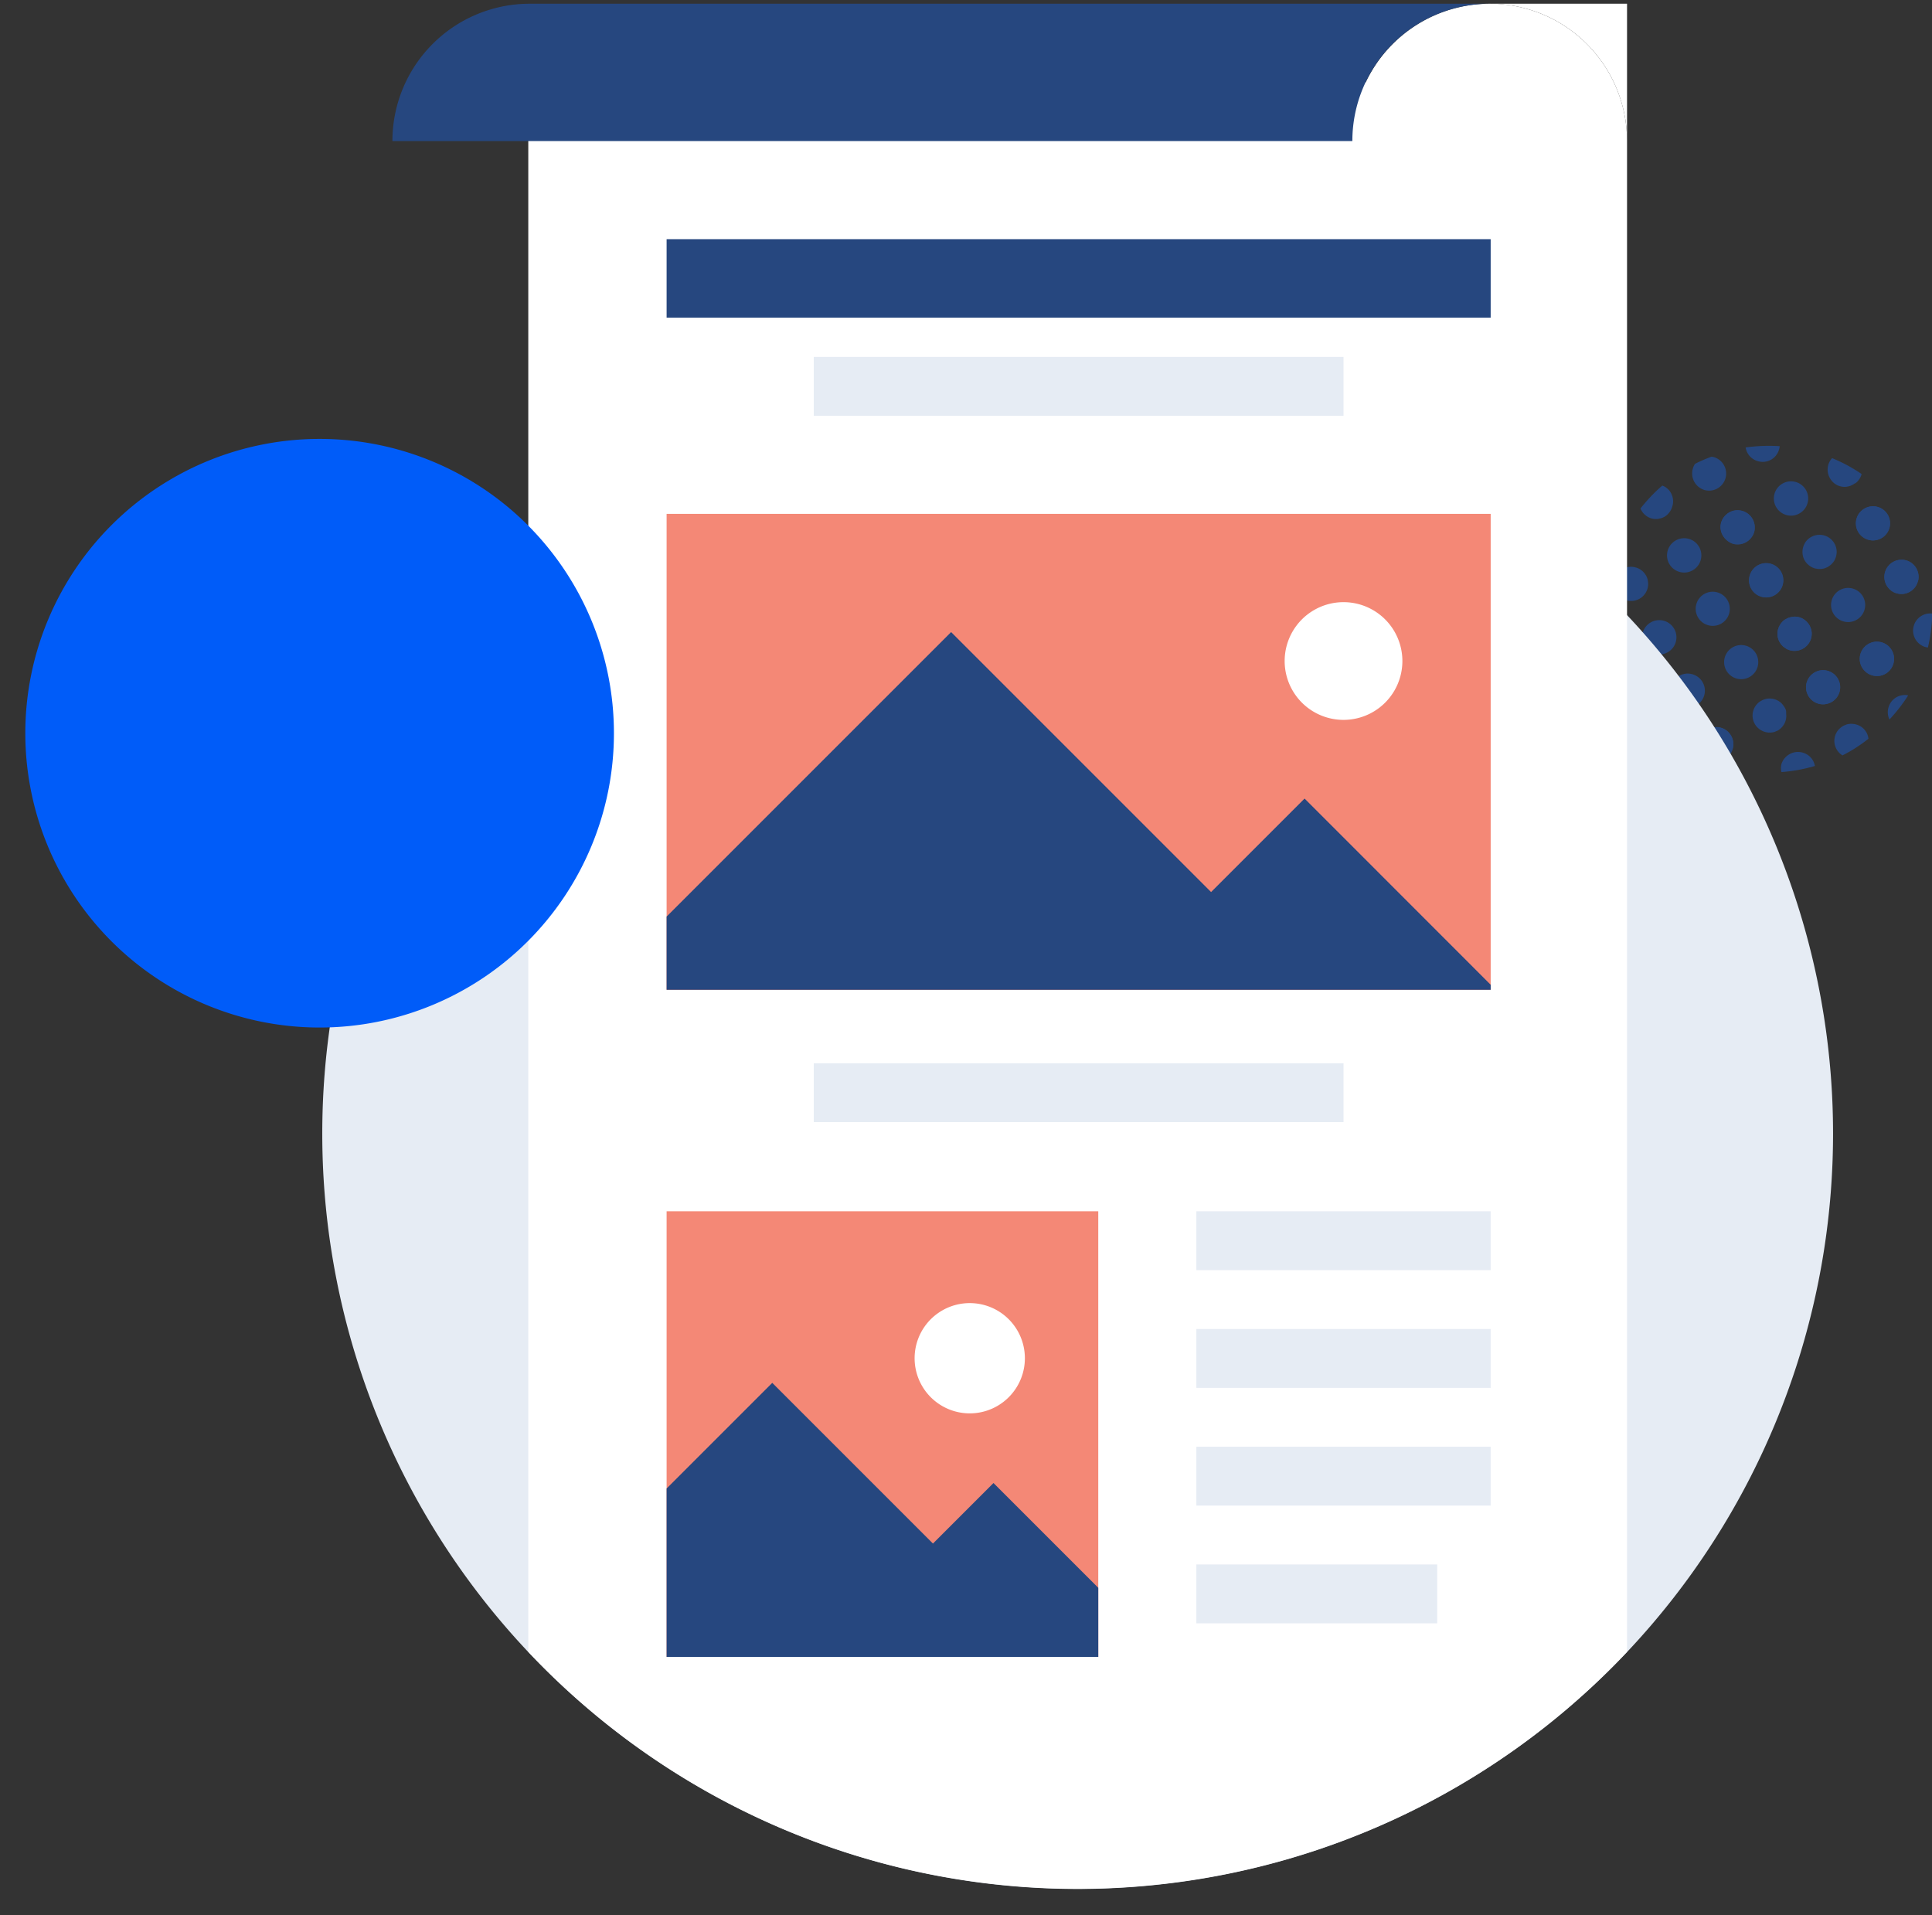 <?xml version="1.0" standalone="no"?><!DOCTYPE svg PUBLIC "-//W3C//DTD SVG 1.1//EN" "http://www.w3.org/Graphics/SVG/1.1/DTD/svg11.dtd"><svg t="1561433044368" class="icon" viewBox="0 0 1033 1024" version="1.1" xmlns="http://www.w3.org/2000/svg" p-id="23962" xmlns:xlink="http://www.w3.org/1999/xlink" width="403.516" height="400"><rect x="0" y="0" width="1033" height="1024" fill="#333333" stroke="none"/><defs><style type="text/css"></style></defs><path d="M905.088 360.566a9.127 9.127 0 0 0-6.976 0.629l-1.469 0.997a7.134 7.134 0 0 0-1.259 1.259 7.239 7.239 0 0 0-0.997 1.469 8.602 8.602 0 0 0-0.734 1.731 10.753 10.753 0 0 0-0.367 1.783 9.232 9.232 0 0 0 1.993 6.609 9.494 9.494 0 0 0 1.259 1.259 9.179 9.179 0 0 0 13.9-2.623 8.602 8.602 0 0 0 0.734-1.731 9.127 9.127 0 0 0-6.085-11.382zM954.971 379.974a8.235 8.235 0 0 0-1.521-2.832 7.606 7.606 0 0 0-1.364-1.521 9.022 9.022 0 0 0-3.2-1.731 9.599 9.599 0 0 0-3.619-0.367 8.97 8.97 0 0 0-3.357 1.049 7.029 7.029 0 0 0-1.469 0.944 9.127 9.127 0 0 0-2.99 4.459 8.865 8.865 0 0 0 0 5.245 9.179 9.179 0 0 0 11.435 6.085l1.626-0.682a9.232 9.232 0 0 0 4.196-5.245 8.602 8.602 0 0 0 0.315-3.619 9.179 9.179 0 0 0-0.052-1.783zM990.744 314.722a9.127 9.127 0 1 0 6.137 11.435 9.127 9.127 0 0 0-6.137-11.435zM918.411 316.768a9.127 9.127 0 1 0 6.085 11.435 9.179 9.179 0 0 0-6.085-11.435zM903.199 288.18a9.179 9.179 0 1 0 6.085 11.435 9.179 9.179 0 0 0-6.085-11.435zM889.876 331.979a9.179 9.179 0 1 0 6.085 11.435 9.179 9.179 0 0 0-6.085-11.435zM933.675 345.302a9.127 9.127 0 1 0 6.032 11.382 9.127 9.127 0 0 0-6.032-11.382zM978.733 288.075a8.602 8.602 0 0 0-3.2-1.731 9.179 9.179 0 0 0-6.976 0.682 9.022 9.022 0 0 0-2.728 2.203 9.337 9.337 0 0 0-1.679 3.2 7.186 7.186 0 0 0-0.367 1.783 10.491 10.491 0 0 0 0 1.836 9.547 9.547 0 0 0 0.997 3.357 14.425 14.425 0 0 0 0.997 1.469 9.494 9.494 0 0 0 2.728 2.256 8.602 8.602 0 0 0 1.731 0.734 10.491 10.491 0 0 0 1.783 0.315 9.074 9.074 0 0 0 3.567-0.315l1.626-0.682a13.69 13.69 0 0 0 1.416-0.997 8.655 8.655 0 0 0 2.99-4.406 9.074 9.074 0 0 0-2.885-9.704zM874.664 303.444a8.865 8.865 0 0 0-5.245 0 9.389 9.389 0 0 0-4.354 2.885 8.602 8.602 0 0 0-1.731 3.2 7.186 7.186 0 0 0-0.367 1.783 9.074 9.074 0 0 0 6.452 9.599 7.134 7.134 0 0 0 1.836 0.367 9.074 9.074 0 0 0 6.609-1.993 9.232 9.232 0 0 0 2.99-4.459 8.497 8.497 0 0 0 0.315-3.619 10.019 10.019 0 0 0-0.315-1.731 9.179 9.179 0 0 0-6.085-6.032zM960.321 257.757a9.179 9.179 0 1 0 6.085 11.435 9.179 9.179 0 0 0-6.085-11.435zM992.003 258.439h-0.262a9.127 9.127 0 0 1-6.399 1.836 12.012 12.012 0 0 1-1.783-0.367 9.022 9.022 0 0 1-5.245-4.459 9.074 9.074 0 0 1 1.259-10.491 83.454 83.454 0 0 1 15.736 8.445 0.734 0.734 0 0 1 0 0.315 9.284 9.284 0 0 1-3.305 4.721zM998.717 288.495a9.127 9.127 0 1 1 11.487-6.032A9.127 9.127 0 0 1 998.717 288.495zM1019.332 299.668a8.602 8.602 0 0 1 3.2 1.731 9.127 9.127 0 0 1 3.252 7.868 5.822 5.822 0 0 1-0.42 1.836 9.074 9.074 0 0 1-11.382 6.085 7.92 7.92 0 0 1-3.2-1.731 9.337 9.337 0 0 1-2.203-2.728 9.179 9.179 0 0 1 10.753-13.061z" fill="#26477F" p-id="23963"></path><path d="M1004.12 271.133a9.127 9.127 0 1 1-11.435 6.032 9.179 9.179 0 0 1 11.435-6.032zM946.998 301.556a9.127 9.127 0 1 1-11.435 6.085 9.179 9.179 0 0 1 11.435-6.085zM921.978 287.498a9.022 9.022 0 0 1-1.626-8.393 9.494 9.494 0 0 1 4.459-5.245 9.179 9.179 0 0 1 13.376 8.97 7.081 7.081 0 0 1-0.315 1.783 9.232 9.232 0 0 1-11.435 6.137 9.861 9.861 0 0 1-4.459-3.252zM953.66 345.879a9.074 9.074 0 0 1-2.885-9.651 9.651 9.651 0 0 1 2.99-4.511 6.871 6.871 0 0 1 1.469-0.892 7.658 7.658 0 0 1 2.308-0.839 8.655 8.655 0 0 1 7.868 1.888 9.127 9.127 0 0 1 2.885 9.651 9.232 9.232 0 0 1-9.599 6.452 7.606 7.606 0 0 1-1.836-0.367 8.025 8.025 0 0 1-1.679-0.682zM915.001 406.621a9.127 9.127 0 1 1 11.382-6.085 9.074 9.074 0 0 1-11.382 6.085zM972.123 376.198a9.127 9.127 0 1 1 11.382-6.085 9.179 9.179 0 0 1-11.382 6.085zM1000.658 360.986a9.179 9.179 0 1 1 11.697-6.137 9.127 9.127 0 0 1-11.697 6.137zM970.392 409.558a85.919 85.919 0 0 1-17.887 3.252 8.55 8.55 0 0 1 0-4.301 9.284 9.284 0 0 1 11.435-6.085 9.022 9.022 0 0 1 6.452 7.134z" fill="#26477F" p-id="23964"></path><path d="M915.001 406.621a9.127 9.127 0 1 1 11.382-6.085 9.074 9.074 0 0 1-11.382 6.085zM866.115 361.143a89.591 89.591 0 0 1-4.826-13.953 9.442 9.442 0 0 1 3.2 1.731 14.267 14.267 0 0 1 1.259 1.259 9.127 9.127 0 0 1 1.626 8.445 7.081 7.081 0 0 1-1.259 2.518zM891.082 275.539a8.235 8.235 0 0 1-3.095 1.574 8.865 8.865 0 0 1-5.245 0 9.127 9.127 0 0 1-5.613-5.245 94.417 94.417 0 0 1 7.186-8.078c1.469-1.469 2.937-2.832 4.459-4.144a6.976 6.976 0 0 1 2.518 1.416 9.179 9.179 0 0 1 1.259 1.206 9.494 9.494 0 0 1 1.626 3.147 8.707 8.707 0 0 1 0 5.245 9.651 9.651 0 0 1-3.095 4.878zM939.759 246.532a9.022 9.022 0 0 1-6.399-7.291 92.109 92.109 0 0 1 18.201-0.682 7.553 7.553 0 0 1-0.367 1.888 9.074 9.074 0 0 1-11.435 6.085zM911.225 261.953a9.232 9.232 0 0 1-6.085-11.435 8.445 8.445 0 0 1 1.154-2.518 76.635 76.635 0 0 1 8.865-3.829l1.259 0.262a9.127 9.127 0 0 1-5.245 17.52zM926.436 290.541a9.861 9.861 0 0 1-4.459-3.042 9.022 9.022 0 0 1-1.626-8.393 9.494 9.494 0 0 1 4.459-5.245 9.179 9.179 0 0 1 13.376 8.97 7.081 7.081 0 0 1-0.315 1.783 9.232 9.232 0 0 1-11.435 5.927zM941.648 319.023a9.074 9.074 0 0 1-6.085-11.382 9.179 9.179 0 1 1 6.085 11.382zM958.695 347.977a7.606 7.606 0 0 1-1.836-0.367 8.025 8.025 0 0 1-1.679-0.682l-1.521-1.049a9.074 9.074 0 0 1-2.885-9.651 9.651 9.651 0 0 1 2.99-4.511 6.871 6.871 0 0 1 1.469-0.892 7.658 7.658 0 0 1 2.308-0.839 8.655 8.655 0 0 1 7.868 1.888 9.127 9.127 0 0 1 2.885 9.651 9.232 9.232 0 0 1-9.599 6.452zM972.123 376.198a9.127 9.127 0 1 1 11.382-6.085 9.179 9.179 0 0 1-11.382 6.085zM999.032 394.976a80.359 80.359 0 0 1-13.9 8.917 9.127 9.127 0 0 1-2.203-13.638 10.963 10.963 0 0 1 2.728-2.203l1.626-0.682a8.76 8.76 0 0 1 3.514-0.315 7.134 7.134 0 0 1 1.836 0.367 8.865 8.865 0 0 1 6.399 7.711zM1000.658 360.986a9.179 9.179 0 1 1 11.697-6.137 9.127 9.127 0 0 1-11.697 6.137zM1010.257 384.695a8.97 8.97 0 0 1-0.472-6.609 9.074 9.074 0 0 1 10.491-6.294 87.283 87.283 0 0 1-10.019 12.904zM1030.819 346.194a6.347 6.347 0 0 1-1.626-0.315 9.179 9.179 0 0 1 3.934-17.834 85.132 85.132 0 0 1-2.308 18.149zM1013.981 317.187a7.92 7.92 0 0 1-3.2-1.731 9.337 9.337 0 0 1-2.203-2.728 9.179 9.179 0 0 1 10.753-13.061 8.602 8.602 0 0 1 3.2 1.731 9.127 9.127 0 0 1 3.252 7.868 5.822 5.822 0 0 1-0.42 1.836 9.074 9.074 0 0 1-11.382 6.085z" fill="#26477F" p-id="23965"></path><path d="M576.203 606.102m-403.893 0a403.893 403.893 0 1 0 807.786 0 403.893 403.893 0 1 0-807.786 0Z" fill="#E6ECF4" p-id="23966"></path><path d="M869.944 1.993v73.435A73.435 73.435 0 0 0 797.295 1.993z" fill="#FFFFFF" p-id="23967"></path><path d="M869.944 75.428v807.786a403.893 403.893 0 0 1-587.481 0v-839.258h447.797a73.435 73.435 0 0 1 66.249-41.963h0.525a73.435 73.435 0 0 1 72.911 73.435z" fill="#FFFFFF" p-id="23968"></path><path d="M796.509 1.993a73.435 73.435 0 0 0-73.435 73.435H209.815a73.435 73.435 0 0 1 72.911-73.435z" fill="#26477F" p-id="23969"></path><path d="M170.894 392.039m-157.361 0a157.361 157.361 0 1 0 314.722 0 157.361 157.361 0 1 0-314.722 0Z" fill="#005CF9" p-id="23970"></path><path d="M356.422 647.645h230.796v238.244h-230.796z" fill="#F48876" p-id="23971"></path><path d="M518.504 726.221m-29.479 0a29.479 29.479 0 1 0 58.958 0 29.479 29.479 0 1 0-58.958 0Z" fill="#FFFFFF" p-id="23972"></path><path d="M587.219 848.962l-56.02-56.02-32.364 32.364-85.919-85.919-56.493 56.493v90.01h230.796v-36.927z" fill="#26477F" p-id="23973"></path><path d="M435.103 568.493h283.25v31.472h-283.25zM435.103 190.826h283.25v31.472h-283.25zM639.672 710.589h157.361v31.472h-157.361zM639.672 647.645h157.361v31.472h-157.361zM639.672 773.534h157.361v31.472h-157.361zM639.672 836.478h128.774v31.472h-128.774z" fill="#E6ECF4" p-id="23974"></path><path d="M356.422 127.882h440.611v41.963h-440.611z" fill="#26477F" p-id="23975"></path><path d="M356.422 274.752h440.611v254.505h-440.611z" fill="#F48876" p-id="23976"></path><path d="M718.353 353.433m-31.472 0a31.472 31.472 0 1 0 62.944 0 31.472 31.472 0 1 0-62.944 0Z" fill="#FFFFFF" p-id="23977"></path><path d="M797.033 526.53L697.529 426.973l-49.988 49.988-139.002-139.002-152.116 152.116v39.13h440.611v-2.675z" fill="#26477F" p-id="23978"></path></svg>